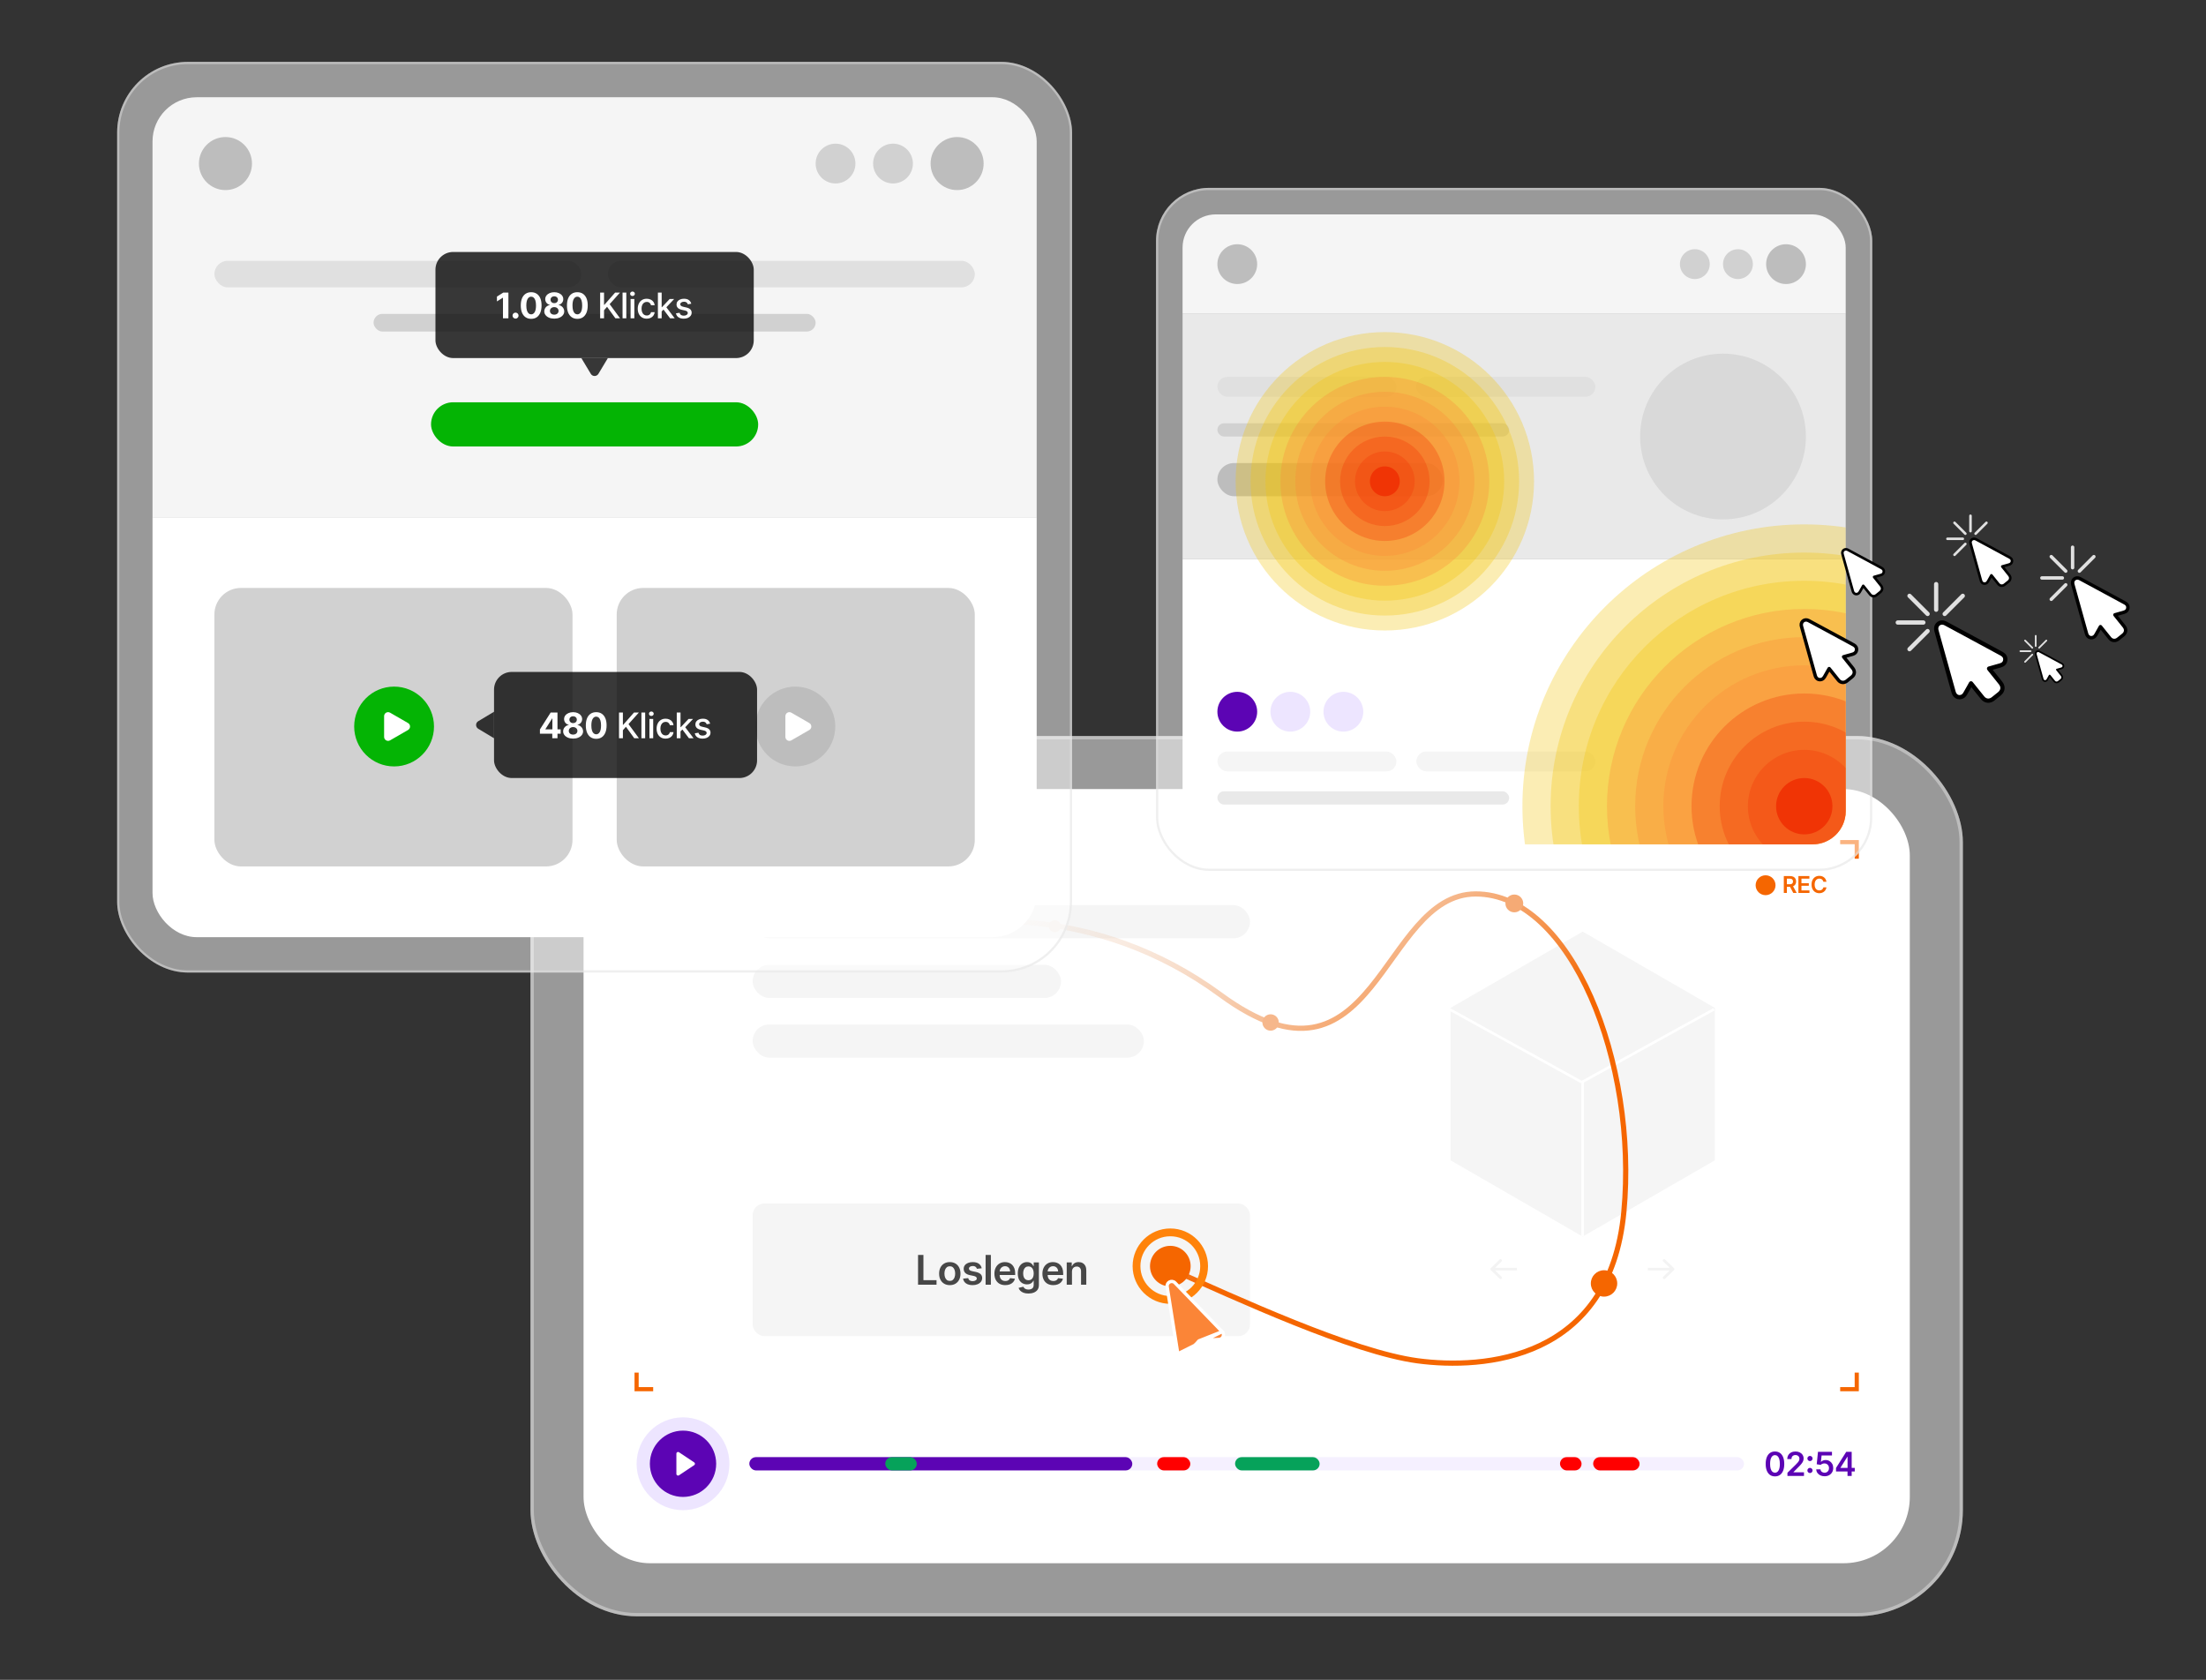 <?xml version="1.0" encoding="UTF-8"?>
<svg xmlns="http://www.w3.org/2000/svg" width="998" height="760" viewBox="0 0 998 760" fill="none">
  <rect x="0" y="0" width="998" height="760" fill="#333333" stroke="none"/>
  <rect x="240" y="333" width="648" height="398.25" rx="48" fill="white" fill-opacity="0.5"></rect>
  <rect x="240.75" y="333.75" width="646.5" height="396.75" rx="47.25" stroke="#E0E0E0" stroke-opacity="0.5" stroke-width="1.5"></rect>
  <rect x="264" y="357" width="600" height="350.25" rx="30" fill="white"></rect>
  <path d="M288 388.5V381H295.5" stroke="#F56600" stroke-width="1.875"></path>
  <path d="M840 388.5V381H832.5" stroke="#F56600" stroke-width="1.875"></path>
  <path d="M288 621V628.5H295.5" stroke="#F56600" stroke-width="1.875"></path>
  <path d="M840 621V628.5H832.5" stroke="#F56600" stroke-width="1.875"></path>
  <path d="M309 683.25C320.598 683.25 330 673.848 330 662.25C330 650.652 320.598 641.25 309 641.25C297.402 641.25 288 650.652 288 662.25C288 673.848 297.402 683.25 309 683.25Z" fill="#EDE5FF"></path>
  <path d="M309 677.25C317.284 677.25 324 670.534 324 662.25C324 653.966 317.284 647.25 309 647.25C300.716 647.25 294 653.966 294 662.25C294 670.534 300.716 677.25 309 677.25Z" fill="#5C04B4"></path>
  <path d="M314.064 661.627C314.509 661.924 314.509 662.578 314.064 662.875L307.166 667.473C306.668 667.805 306 667.448 306 666.849V657.651C306 657.052 306.668 656.695 307.166 657.027L314.064 661.627Z" fill="white"></path>
  <rect x="339" y="659.25" width="450" height="6" rx="3" fill="#F5F0FF"></rect>
  <rect x="339" y="659.25" width="173.25" height="6" rx="3" fill="#5C04B4"></rect>
  <rect x="400.5" y="659.25" width="14.25" height="6" rx="3" fill="#06A25A"></rect>
  <rect x="523.5" y="659.25" width="15" height="6" rx="3" fill="#FF0000"></rect>
  <rect x="558.75" y="659.25" width="38.25" height="6" rx="3" fill="#06A25A"></rect>
  <rect x="705.75" y="659.25" width="9.75" height="6" rx="3" fill="#FF0000"></rect>
  <rect x="720.75" y="659.25" width="21" height="6" rx="3" fill="#FF0000"></rect>
  <path d="M803.002 667.958C802.125 667.958 801.372 667.736 800.743 667.292C800.118 666.844 799.637 666.2 799.3 665.358C798.966 664.513 798.799 663.496 798.799 662.306C798.803 661.116 798.971 660.104 799.305 659.27C799.642 658.432 800.124 657.793 800.749 657.352C801.377 656.912 802.128 656.692 803.002 656.692C803.875 656.692 804.626 656.912 805.255 657.352C805.884 657.793 806.365 658.432 806.699 659.27C807.036 660.108 807.205 661.12 807.205 662.306C807.205 663.499 807.036 664.518 806.699 665.364C806.365 666.205 805.884 666.848 805.255 667.292C804.63 667.736 803.879 667.958 803.002 667.958ZM803.002 666.29C803.684 666.29 804.222 665.955 804.616 665.284C805.013 664.609 805.212 663.616 805.212 662.306C805.212 661.44 805.122 660.712 804.941 660.122C804.76 659.533 804.504 659.089 804.174 658.79C803.843 658.489 803.453 658.338 803.002 658.338C802.324 658.338 801.787 658.675 801.393 659.35C800.999 660.021 800.8 661.006 800.797 662.306C800.793 663.176 800.88 663.908 801.058 664.501C801.239 665.094 801.494 665.541 801.825 665.843C802.155 666.141 802.547 666.29 803.002 666.29ZM808.644 667.75V666.322L812.432 662.61C812.794 662.244 813.096 661.919 813.337 661.635C813.579 661.351 813.76 661.076 813.88 660.809C814.001 660.543 814.062 660.259 814.062 659.957C814.062 659.613 813.983 659.318 813.827 659.073C813.671 658.824 813.456 658.632 813.183 658.498C812.909 658.363 812.599 658.295 812.251 658.295C811.892 658.295 811.578 658.37 811.308 658.519C811.038 658.664 810.828 658.872 810.679 659.142C810.534 659.412 810.461 659.733 810.461 660.106H808.58C808.58 659.414 808.738 658.812 809.054 658.3C809.371 657.789 809.806 657.393 810.36 657.113C810.917 656.832 811.556 656.692 812.277 656.692C813.009 656.692 813.651 656.828 814.205 657.102C814.759 657.375 815.189 657.75 815.494 658.226C815.803 658.702 815.958 659.245 815.958 659.856C815.958 660.264 815.88 660.665 815.724 661.06C815.567 661.454 815.292 661.891 814.898 662.37C814.507 662.849 813.959 663.43 813.252 664.112L811.372 666.024V666.099H816.123V667.75H808.644ZM818.84 666.44C818.517 666.44 818.24 666.326 818.009 666.099C817.778 665.868 817.664 665.591 817.668 665.268C817.664 664.948 817.778 664.675 818.009 664.447C818.24 664.22 818.517 664.107 818.84 664.107C819.152 664.107 819.424 664.22 819.655 664.447C819.889 664.675 820.008 664.948 820.012 665.268C820.008 665.484 819.951 665.681 819.841 665.859C819.735 666.037 819.593 666.179 819.415 666.285C819.241 666.388 819.049 666.44 818.84 666.44ZM818.84 661.033C818.517 661.033 818.24 660.919 818.009 660.692C817.778 660.461 817.664 660.184 817.668 659.861C817.664 659.542 817.778 659.268 818.009 659.041C818.24 658.81 818.517 658.695 818.84 658.695C819.152 658.695 819.424 658.81 819.655 659.041C819.889 659.268 820.008 659.542 820.012 659.861C820.008 660.074 819.951 660.27 819.841 660.447C819.735 660.625 819.593 660.767 819.415 660.873C819.241 660.98 819.049 661.033 818.84 661.033ZM825.444 667.899C824.734 667.899 824.098 667.766 823.537 667.5C822.976 667.23 822.53 666.86 822.2 666.392C821.873 665.923 821.699 665.387 821.678 664.783H823.596C823.631 665.23 823.825 665.596 824.176 665.88C824.528 666.161 824.95 666.301 825.444 666.301C825.831 666.301 826.175 666.212 826.477 666.035C826.779 665.857 827.017 665.61 827.191 665.294C827.365 664.978 827.45 664.618 827.447 664.213C827.45 663.801 827.363 663.435 827.186 663.116C827.008 662.796 826.765 662.546 826.456 662.365C826.147 662.18 825.792 662.088 825.391 662.088C825.064 662.084 824.743 662.145 824.427 662.269C824.11 662.393 823.86 662.556 823.675 662.759L821.891 662.466L822.461 656.841H828.789V658.492H824.096L823.782 661.385H823.846C824.048 661.147 824.334 660.95 824.704 660.793C825.073 660.634 825.478 660.554 825.918 660.554C826.579 660.554 827.168 660.71 827.686 661.022C828.205 661.331 828.613 661.757 828.912 662.301C829.21 662.844 829.359 663.466 829.359 664.165C829.359 664.886 829.192 665.529 828.858 666.093C828.528 666.654 828.068 667.097 827.479 667.42C826.893 667.739 826.215 667.899 825.444 667.899ZM830.616 665.726V664.154L835.245 656.841H836.556V659.078H835.757L832.641 664.016V664.101H839.102V665.726H830.616ZM835.821 667.75V665.246L835.842 664.543V656.841H837.706V667.75H835.821Z" fill="#5C04B4"></path>
  <rect x="340.5" y="544.5" width="225" height="60" rx="5.286" fill="#F5F5F5"></rect>
  <path d="M415.327 581.228V567.772H417.765V579.185H423.691V581.228H415.327ZM429.697 581.425C428.711 581.425 427.857 581.208 427.135 580.775C426.412 580.341 425.851 579.734 425.452 578.955C425.058 578.175 424.861 577.264 424.861 576.221C424.861 575.179 425.058 574.266 425.452 573.482C425.851 572.697 426.412 572.089 427.135 571.655C427.857 571.221 428.711 571.005 429.697 571.005C430.683 571.005 431.537 571.221 432.259 571.655C432.982 572.089 433.541 572.697 433.935 573.482C434.333 574.266 434.533 575.179 434.533 576.221C434.533 577.264 434.333 578.175 433.935 578.955C433.541 579.734 432.982 580.341 432.259 580.775C431.537 581.208 430.683 581.425 429.697 581.425ZM429.71 579.52C430.244 579.52 430.691 579.373 431.05 579.08C431.41 578.782 431.677 578.383 431.852 577.884C432.032 577.384 432.121 576.828 432.121 576.215C432.121 575.597 432.032 575.039 431.852 574.539C431.677 574.036 431.41 573.635 431.05 573.337C430.691 573.039 430.244 572.89 429.71 572.89C429.163 572.89 428.707 573.039 428.343 573.337C427.984 573.635 427.715 574.036 427.535 574.539C427.36 575.039 427.272 575.597 427.272 576.215C427.272 576.828 427.36 577.384 427.535 577.884C427.715 578.383 427.984 578.782 428.343 579.08C428.707 579.373 429.163 579.52 429.71 579.52ZM444.121 573.803L441.953 574.04C441.891 573.821 441.784 573.615 441.631 573.422C441.482 573.23 441.28 573.074 441.026 572.956C440.772 572.838 440.461 572.779 440.093 572.779C439.598 572.779 439.182 572.886 438.845 573.1C438.512 573.315 438.348 573.593 438.352 573.935C438.348 574.228 438.455 574.467 438.674 574.651C438.897 574.835 439.265 574.986 439.778 575.104L441.499 575.472C442.454 575.678 443.164 576.005 443.628 576.451C444.097 576.898 444.333 577.483 444.338 578.206C444.333 578.841 444.147 579.401 443.779 579.888C443.416 580.369 442.91 580.746 442.261 581.018C441.613 581.289 440.869 581.425 440.028 581.425C438.792 581.425 437.798 581.167 437.045 580.65C436.291 580.129 435.842 579.404 435.698 578.475L438.017 578.252C438.122 578.707 438.346 579.051 438.687 579.283C439.029 579.515 439.473 579.631 440.021 579.631C440.586 579.631 441.039 579.515 441.381 579.283C441.727 579.051 441.9 578.764 441.9 578.422C441.9 578.133 441.788 577.895 441.565 577.706C441.346 577.518 441.004 577.373 440.54 577.273L438.819 576.911C437.851 576.71 437.134 576.37 436.67 575.893C436.206 575.411 435.976 574.802 435.98 574.066C435.976 573.444 436.144 572.906 436.486 572.45C436.832 571.99 437.312 571.635 437.925 571.386C438.543 571.132 439.254 571.005 440.06 571.005C441.243 571.005 442.174 571.256 442.853 571.76C443.536 572.264 443.959 572.945 444.121 573.803ZM448.27 567.772V581.228H445.892V567.772H448.27ZM454.777 581.425C453.765 581.425 452.891 581.215 452.155 580.794C451.424 580.369 450.861 579.769 450.467 578.994C450.073 578.214 449.876 577.297 449.876 576.241C449.876 575.203 450.073 574.292 450.467 573.508C450.866 572.719 451.422 572.106 452.136 571.668C452.85 571.226 453.689 571.005 454.652 571.005C455.274 571.005 455.861 571.105 456.413 571.307C456.969 571.504 457.46 571.81 457.885 572.227C458.314 572.643 458.651 573.173 458.897 573.817C459.142 574.456 459.265 575.218 459.265 576.103V576.832H450.993V575.229H456.985C456.98 574.774 456.882 574.369 456.689 574.014C456.496 573.655 456.227 573.372 455.881 573.166C455.539 572.96 455.141 572.857 454.685 572.857C454.199 572.857 453.772 572.976 453.404 573.212C453.036 573.444 452.749 573.751 452.543 574.132C452.342 574.509 452.239 574.923 452.234 575.374V576.773C452.234 577.36 452.342 577.864 452.556 578.284C452.771 578.701 453.071 579.02 453.456 579.244C453.842 579.463 454.293 579.572 454.81 579.572C455.156 579.572 455.469 579.524 455.749 579.428C456.03 579.327 456.273 579.18 456.479 578.988C456.685 578.795 456.84 578.556 456.945 578.271L459.166 578.521C459.026 579.108 458.759 579.62 458.365 580.058C457.975 580.492 457.475 580.829 456.866 581.07C456.258 581.307 455.561 581.425 454.777 581.425ZM465.259 585.223C464.405 585.223 463.671 585.107 463.058 584.875C462.444 584.647 461.952 584.34 461.579 583.955C461.207 583.569 460.949 583.142 460.804 582.674L462.946 582.154C463.042 582.352 463.183 582.546 463.367 582.739C463.55 582.936 463.798 583.098 464.109 583.225C464.424 583.357 464.821 583.423 465.298 583.423C465.973 583.423 466.531 583.258 466.974 582.93C467.416 582.606 467.637 582.071 467.637 581.327V579.415H467.519C467.396 579.66 467.217 579.912 466.98 580.17C466.748 580.429 466.439 580.645 466.054 580.821C465.673 580.996 465.193 581.083 464.615 581.083C463.84 581.083 463.137 580.902 462.506 580.538C461.879 580.17 461.38 579.623 461.008 578.896C460.64 578.164 460.456 577.249 460.456 576.149C460.456 575.041 460.64 574.106 461.008 573.344C461.38 572.577 461.882 571.997 462.512 571.602C463.143 571.204 463.846 571.005 464.621 571.005C465.213 571.005 465.699 571.105 466.08 571.307C466.466 571.504 466.772 571.743 467 572.023C467.228 572.299 467.401 572.559 467.519 572.805H467.65V571.136H469.996V581.392C469.996 582.255 469.79 582.969 469.378 583.534C468.967 584.099 468.404 584.522 467.69 584.802C466.976 585.083 466.166 585.223 465.259 585.223ZM465.279 579.217C465.782 579.217 466.211 579.095 466.566 578.85C466.921 578.604 467.19 578.252 467.374 577.792C467.558 577.332 467.65 576.78 467.65 576.136C467.65 575.501 467.558 574.945 467.374 574.467C467.195 573.99 466.928 573.62 466.573 573.357C466.222 573.09 465.791 572.956 465.279 572.956C464.748 572.956 464.306 573.094 463.951 573.37C463.596 573.646 463.329 574.025 463.15 574.507C462.97 574.984 462.88 575.527 462.88 576.136C462.88 576.754 462.97 577.295 463.15 577.759C463.334 578.219 463.603 578.578 463.958 578.836C464.317 579.09 464.757 579.217 465.279 579.217ZM476.494 581.425C475.483 581.425 474.609 581.215 473.873 580.794C473.141 580.369 472.579 579.769 472.184 578.994C471.79 578.214 471.593 577.297 471.593 576.241C471.593 575.203 471.79 574.292 472.184 573.508C472.583 572.719 473.139 572.106 473.853 571.668C474.567 571.226 475.406 571.005 476.37 571.005C476.992 571.005 477.579 571.105 478.13 571.307C478.687 571.504 479.177 571.81 479.602 572.227C480.032 572.643 480.369 573.173 480.614 573.817C480.859 574.456 480.982 575.218 480.982 576.103V576.832H472.71V575.229H478.702C478.698 574.774 478.599 574.369 478.406 574.014C478.214 573.655 477.944 573.372 477.598 573.166C477.257 572.96 476.858 572.857 476.402 572.857C475.916 572.857 475.489 572.976 475.121 573.212C474.753 573.444 474.466 573.751 474.261 574.132C474.059 574.509 473.956 574.923 473.952 575.374V576.773C473.952 577.36 474.059 577.864 474.274 578.284C474.488 578.701 474.788 579.02 475.174 579.244C475.559 579.463 476.01 579.572 476.527 579.572C476.873 579.572 477.187 579.524 477.467 579.428C477.747 579.327 477.99 579.18 478.196 578.988C478.402 578.795 478.558 578.556 478.663 578.271L480.883 578.521C480.743 579.108 480.476 579.62 480.082 580.058C479.692 580.492 479.193 580.829 478.584 581.07C477.975 581.307 477.279 581.425 476.494 581.425ZM484.966 575.315V581.228H482.587V571.136H484.861V572.851H484.979C485.211 572.286 485.581 571.837 486.089 571.504C486.602 571.171 487.235 571.005 487.988 571.005C488.684 571.005 489.291 571.153 489.808 571.451C490.329 571.749 490.732 572.181 491.017 572.746C491.306 573.311 491.448 573.996 491.444 574.802V581.228H489.066V575.17C489.066 574.496 488.89 573.968 488.54 573.587C488.194 573.206 487.714 573.015 487.101 573.015C486.685 573.015 486.315 573.107 485.991 573.291C485.671 573.471 485.419 573.731 485.235 574.073C485.055 574.415 484.966 574.828 484.966 575.315Z" fill="#474747"></path>
  <rect x="340.5" y="409.5" width="225" height="15" rx="7.5" fill="#F5F5F5"></rect>
  <rect x="340.5" y="436.5" width="139.5" height="15" rx="7.5" fill="#F5F5F5"></rect>
  <rect x="340.5" y="463.5" width="177" height="15" rx="7.5" fill="#F5F5F5"></rect>
  <path d="M716.02 421.492L775.789 455.985V524.972L716.02 559.464L656.25 524.972V455.985L716.02 421.492Z" fill="#F5F5F5"></path>
  <path d="M715.992 489.056V559.461" stroke="white" stroke-width="1.176"></path>
  <path d="M775.444 456.606L715.688 489.573" stroke="white" stroke-width="1.176"></path>
  <path d="M655.732 456.605L715.488 489.572" stroke="white" stroke-width="1.176"></path>
  <path d="M757.317 574.617C757.561 574.378 757.561 573.991 757.317 573.752L753.326 569.863C753.081 569.625 752.684 569.625 752.439 569.863C752.194 570.102 752.194 570.489 752.439 570.727L755.985 574.184L752.439 577.641C752.194 577.88 752.194 578.267 752.439 578.505C752.684 578.744 753.081 578.744 753.326 578.505L757.317 574.617ZM745.5 574.796H756.873V573.573H745.5V574.796Z" fill="#F3F3F3"></path>
  <path d="M674.433 574.617C674.189 574.378 674.189 573.991 674.433 573.752L678.424 569.863C678.669 569.625 679.066 569.625 679.311 569.863C679.556 570.102 679.556 570.489 679.311 570.727L675.765 574.184L679.311 577.641C679.556 577.88 679.556 578.267 679.311 578.505C679.066 578.744 678.669 578.744 678.424 578.505L674.433 574.617ZM686.25 574.796H674.877V573.573H686.25V574.796Z" fill="#F3F3F3"></path>
  <path d="M410.873 422.658C434.409 414.495 495.607 408.541 552.095 450.025C622.707 501.881 624.389 404.443 667.62 404.443C710.852 404.443 740.987 480.909 734.638 548.293C728.289 615.676 670.992 619.596 641.441 615.676C611.89 611.755 559.3 587.347 529.039 573.903" stroke="url(#paint0_linear_407_16119)" stroke-width="2.351" stroke-linecap="round"></path>
  <path d="M529.456 582.026C534.532 582.026 538.647 577.913 538.647 572.839C538.647 567.766 534.532 563.652 529.456 563.652C524.38 563.652 520.265 567.766 520.265 572.839C520.265 577.913 524.38 582.026 529.456 582.026Z" fill="#F56600"></path>
  <path d="M544.748 572.841C544.748 581.282 537.901 588.126 529.456 588.126C521.011 588.126 514.164 581.282 514.164 572.841C514.164 564.4 521.011 557.557 529.456 557.557C537.901 557.557 544.748 564.4 544.748 572.841Z" stroke="#FF830A" stroke-width="3.527"></path>
  <path d="M725.667 586.63C728.966 586.63 731.64 583.957 731.64 580.66C731.64 577.363 728.966 574.689 725.667 574.689C722.369 574.689 719.694 577.363 719.694 580.66C719.694 583.957 722.369 586.63 725.667 586.63Z" fill="#F56600"></path>
  <path d="M542.73 606.519L542.728 606.519C542.573 606.528 542.428 606.6 542.325 606.719L536.473 613.525L536.473 613.525L535.904 613.036L542.73 606.519ZM542.73 606.519L551.547 605.985C553.311 605.878 554.15 603.751 552.915 602.475L542.73 606.519ZM532.844 612.499L532.844 612.5L552.915 602.474L531.576 580.389C531.576 580.389 531.576 580.389 531.576 580.389C530.17 578.934 527.708 580.143 528.027 582.153C528.027 582.153 528.027 582.153 528.027 582.153L532.844 612.499Z" fill="#FB8537" stroke="white" stroke-width="1.5"></path>
  <path d="M477.212 421.772C478.722 421.772 479.946 420.548 479.946 419.039C479.946 417.53 478.722 416.306 477.212 416.306C475.702 416.306 474.478 417.53 474.478 419.039C474.478 420.548 475.702 421.772 477.212 421.772Z" fill="#F3EDE8"></path>
  <path d="M574.824 466.303C576.872 466.303 578.532 464.643 578.532 462.596C578.532 460.549 576.872 458.889 574.824 458.889C572.776 458.889 571.115 460.549 571.115 462.596C571.115 464.643 572.776 466.303 574.824 466.303Z" fill="#F6B78B"></path>
  <path d="M685.083 412.762C687.308 412.762 689.112 410.958 689.112 408.734C689.112 406.509 687.308 404.706 685.083 404.706C682.857 404.706 681.053 406.509 681.053 408.734C681.053 410.958 682.857 412.762 685.083 412.762Z" fill="#F5AA75"></path>
  <path d="M798.75 405C801.235 405 803.25 402.985 803.25 400.5C803.25 398.015 801.235 396 798.75 396C796.265 396 794.25 398.015 794.25 400.5C794.25 402.985 796.265 405 798.75 405Z" fill="#F56600"></path>
  <path d="M807.003 404V396.364H809.867C810.453 396.364 810.946 396.466 811.343 396.669C811.744 396.873 812.046 397.159 812.249 397.527C812.456 397.892 812.559 398.319 812.559 398.806C812.559 399.296 812.455 399.721 812.246 400.081C812.039 400.439 811.735 400.716 811.332 400.913C810.93 401.107 810.435 401.203 809.848 401.203H807.809V400.055H809.662C810.005 400.055 810.286 400.008 810.504 399.913C810.723 399.816 810.885 399.676 810.989 399.492C811.096 399.306 811.15 399.077 811.15 398.806C811.15 398.535 811.096 398.304 810.989 398.112C810.882 397.919 810.719 397.772 810.501 397.672C810.282 397.57 810 397.52 809.654 397.52H808.387V404H807.003ZM810.948 400.54L812.839 404H811.295L809.438 400.54H810.948ZM813.601 404V396.364H818.568V397.523H814.985V399.596H818.311V400.756H814.985V402.84H818.598V404H813.601ZM826.285 398.94H824.89C824.85 398.711 824.777 398.509 824.67 398.332C824.563 398.153 824.43 398.002 824.271 397.877C824.112 397.753 823.931 397.66 823.727 397.598C823.525 397.533 823.308 397.501 823.074 397.501C822.659 397.501 822.291 397.605 821.971 397.814C821.65 398.02 821.399 398.324 821.217 398.724C821.036 399.122 820.945 399.608 820.945 400.182C820.945 400.766 821.036 401.258 821.217 401.658C821.401 402.056 821.652 402.357 821.971 402.561C822.291 402.762 822.658 402.863 823.07 402.863C823.299 402.863 823.513 402.833 823.712 402.773C823.913 402.711 824.093 402.62 824.252 402.501C824.414 402.382 824.55 402.235 824.659 402.061C824.771 401.887 824.848 401.688 824.89 401.464L826.285 401.472C826.232 401.835 826.119 402.175 825.945 402.494C825.774 402.812 825.549 403.093 825.27 403.336C824.992 403.577 824.666 403.766 824.294 403.903C823.921 404.037 823.507 404.104 823.052 404.104C822.381 404.104 821.782 403.949 821.255 403.638C820.728 403.328 820.313 402.879 820.009 402.292C819.706 401.706 819.554 401.002 819.554 400.182C819.554 399.359 819.707 398.656 820.013 398.071C820.319 397.485 820.735 397.036 821.262 396.725C821.789 396.415 822.386 396.259 823.052 396.259C823.477 396.259 823.872 396.319 824.238 396.438C824.603 396.558 824.929 396.733 825.214 396.964C825.5 397.193 825.735 397.474 825.919 397.807C826.106 398.137 826.227 398.515 826.285 398.94Z" fill="#F56600"></path>
  <rect x="523" y="85" width="324" height="309" rx="24" fill="white" fill-opacity="0.5"></rect>
  <rect x="523.5" y="85.5" width="323" height="308" rx="23.5" stroke="#E0E0E0" stroke-opacity="0.5"></rect>
  <g clip-path="url(#clip0_407_16119)">
    <g clip-path="url(#clip1_407_16119)">
      <rect width="300" height="45" transform="translate(535 97)" fill="#F5F5F5"></rect>
      <path d="M559.75 128.5C564.721 128.5 568.75 124.471 568.75 119.5C568.75 114.529 564.721 110.5 559.75 110.5C554.779 110.5 550.75 114.529 550.75 119.5C550.75 124.471 554.779 128.5 559.75 128.5Z" fill="#BDBDBD"></path>
      <path d="M766.75 126.25C770.478 126.25 773.5 123.228 773.5 119.5C773.5 115.772 770.478 112.75 766.75 112.75C763.022 112.75 760 115.772 760 119.5C760 123.228 763.022 126.25 766.75 126.25Z" fill="#D1D1D1"></path>
      <path d="M786.25 126.25C789.978 126.25 793 123.228 793 119.5C793 115.772 789.978 112.75 786.25 112.75C782.522 112.75 779.5 115.772 779.5 119.5C779.5 123.228 782.522 126.25 786.25 126.25Z" fill="#D1D1D1"></path>
      <path d="M808 128.5C812.971 128.5 817 124.471 817 119.5C817 114.529 812.971 110.5 808 110.5C803.029 110.5 799 114.529 799 119.5C799 124.471 803.029 128.5 808 128.5Z" fill="#BDBDBD"></path>
      <rect width="300" height="111" transform="translate(535 142)" fill="#E9E9E9"></rect>
      <circle cx="779.5" cy="197.5" r="37.5" fill="#D9D9D9"></circle>
      <rect x="550.75" y="170.5" width="81" height="9" rx="4.5" fill="#E0E0E0"></rect>
      <rect x="640.75" y="170.5" width="81" height="9" rx="4.5" fill="#E0E0E0"></rect>
      <rect x="550.75" y="191.5" width="132" height="6" rx="3" fill="#D1D1D1"></rect>
      <rect x="550.75" y="209.5" width="102" height="15" rx="7.5" fill="#BDBDBD"></rect>
      <rect width="300" height="129" transform="translate(535 253)" fill="white"></rect>
      <circle cx="559.75" cy="322" r="9" fill="#5C04B4"></circle>
      <circle cx="583.75" cy="322" r="9" fill="#EDE5FF"></circle>
      <circle cx="607.75" cy="322" r="9" fill="#EDE5FF"></circle>
      <rect x="550.75" y="340" width="81" height="9" rx="4.5" fill="#F5F5F5"></rect>
      <rect x="640.75" y="340" width="81" height="9" rx="4.5" fill="#F5F5F5"></rect>
      <rect x="550.75" y="358" width="132" height="6" rx="3" fill="#E9E9E9"></rect>
    </g>
    <ellipse opacity="0.3" cx="626.5" cy="217.75" rx="67.5" ry="67.5" fill="#F0C105"></ellipse>
    <ellipse opacity="0.3" cx="626.5" cy="217.75" rx="60.75" ry="60.75" fill="#F0C105"></ellipse>
    <ellipse opacity="0.3" cx="626.5" cy="217.75" rx="54" ry="54" fill="#F0C105"></ellipse>
    <ellipse opacity="0.3" cx="626.5" cy="217.75" rx="47.25" ry="47.25" fill="#FB8537"></ellipse>
    <circle opacity="0.3" cx="626.5" cy="217.75" r="40.5" fill="#FB8537"></circle>
    <ellipse opacity="0.3" cx="626.5" cy="217.75" rx="33.75" ry="33.75" fill="#FB8537"></ellipse>
    <ellipse opacity="0.3" cx="626.5" cy="217.75" rx="27" ry="27" fill="#F03405"></ellipse>
    <circle opacity="0.3" cx="626.5" cy="217.75" r="20.25" fill="#F03405"></circle>
    <ellipse opacity="0.3" cx="626.5" cy="217.75" rx="13.5" ry="13.5" fill="#F03405"></ellipse>
    <ellipse cx="626.5" cy="217.75" rx="6.75" ry="6.75" fill="#F03405"></ellipse>
    <ellipse opacity="0.3" cx="816.25" cy="364.75" rx="127.5" ry="127.5" fill="#F0C105"></ellipse>
    <ellipse opacity="0.3" cx="816.25" cy="364.75" rx="114.75" ry="114.75" fill="#F0C105"></ellipse>
    <ellipse opacity="0.3" cx="816.25" cy="364.75" rx="102" ry="102" fill="#F0C105"></ellipse>
    <circle opacity="0.3" cx="816.25" cy="364.75" r="89.25" fill="#FB8537"></circle>
    <circle opacity="0.3" cx="816.25" cy="364.75" r="76.5" fill="#FB8537"></circle>
    <ellipse opacity="0.3" cx="816.25" cy="364.75" rx="63.75" ry="63.75" fill="#FB8537"></ellipse>
    <ellipse opacity="0.3" cx="816.25" cy="364.75" rx="51" ry="51" fill="#F03405"></ellipse>
    <circle opacity="0.3" cx="816.25" cy="364.75" r="38.25" fill="#F03405"></circle>
    <ellipse opacity="0.3" cx="816.25" cy="364.75" rx="25.5" ry="25.5" fill="#F03405"></ellipse>
    <ellipse cx="816.25" cy="364.75" rx="12.75" ry="12.75" fill="#F03405"></ellipse>
  </g>
  <rect x="53" y="28" width="432" height="412" rx="32" fill="white" fill-opacity="0.5"></rect>
  <rect x="53.5" y="28.5" width="431" height="411" rx="31.5" stroke="#E0E0E0" stroke-opacity="0.5"></rect>
  <g clip-path="url(#clip2_407_16119)">
    <rect width="400" height="190" transform="translate(69 44)" fill="#F5F5F5"></rect>
    <path d="M102 86C108.627 86 114 80.627 114 74C114 67.373 108.627 62 102 62C95.373 62 90 67.373 90 74C90 80.627 95.373 86 102 86Z" fill="#BDBDBD"></path>
    <path d="M378 83C382.971 83 387 78.971 387 74C387 69.029 382.971 65 378 65C373.029 65 369 69.029 369 74C369 78.971 373.029 83 378 83Z" fill="#D1D1D1"></path>
    <path d="M404 83C408.971 83 413 78.971 413 74C413 69.029 408.971 65 404 65C399.029 65 395 69.029 395 74C395 78.971 399.029 83 404 83Z" fill="#D1D1D1"></path>
    <path d="M433 86C439.627 86 445 80.627 445 74C445 67.373 439.627 62 433 62C426.373 62 421 67.373 421 74C421 80.627 426.373 86 433 86Z" fill="#BDBDBD"></path>
    <rect x="97" y="118" width="166" height="12" rx="6" fill="#E0E0E0"></rect>
    <rect x="275" y="118" width="166" height="12" rx="6" fill="#E0E0E0"></rect>
    <rect x="169" y="142" width="200" height="8" rx="4" fill="#D1D1D1"></rect>
    <rect x="195" y="182" width="148" height="20" rx="10" fill="#04B404"></rect>
    <rect x="197" y="114" width="144" height="48" rx="8" fill="#080808" fill-opacity="0.8"></rect>
    <path d="M230.006 132.364V144H227.545V134.699H227.477L224.812 136.369V134.188L227.693 132.364H230.006ZM233.232 144.148C232.857 144.148 232.535 144.015 232.266 143.75C232.001 143.481 231.868 143.159 231.868 142.784C231.868 142.413 232.001 142.095 232.266 141.83C232.535 141.564 232.857 141.432 233.232 141.432C233.595 141.432 233.914 141.564 234.186 141.83C234.459 142.095 234.595 142.413 234.595 142.784C234.595 143.034 234.531 143.263 234.402 143.472C234.277 143.676 234.112 143.841 233.908 143.966C233.703 144.087 233.478 144.148 233.232 144.148ZM240.302 144.256C239.324 144.252 238.483 144.011 237.779 143.534C237.078 143.057 236.538 142.366 236.16 141.46C235.785 140.555 235.599 139.466 235.603 138.193C235.603 136.924 235.79 135.843 236.165 134.949C236.544 134.055 237.084 133.375 237.785 132.909C238.489 132.439 239.328 132.205 240.302 132.205C241.275 132.205 242.112 132.439 242.813 132.909C243.518 133.379 244.059 134.061 244.438 134.955C244.817 135.845 245.004 136.924 245.001 138.193C245.001 139.47 244.811 140.561 244.432 141.466C244.057 142.371 243.519 143.062 242.819 143.54C242.118 144.017 241.279 144.256 240.302 144.256ZM240.302 142.216C240.968 142.216 241.501 141.881 241.898 141.21C242.296 140.54 242.493 139.534 242.489 138.193C242.489 137.311 242.398 136.576 242.216 135.989C242.038 135.402 241.785 134.96 241.455 134.665C241.129 134.369 240.745 134.222 240.302 134.222C239.639 134.222 239.108 134.553 238.711 135.216C238.313 135.879 238.112 136.871 238.108 138.193C238.108 139.087 238.198 139.833 238.376 140.432C238.557 141.027 238.813 141.473 239.143 141.773C239.472 142.068 239.858 142.216 240.302 142.216ZM250.744 144.159C249.869 144.159 249.09 144.017 248.408 143.733C247.73 143.445 247.198 143.053 246.812 142.557C246.426 142.061 246.232 141.498 246.232 140.869C246.232 140.384 246.342 139.939 246.562 139.534C246.785 139.125 247.088 138.786 247.471 138.517C247.854 138.244 248.282 138.07 248.755 137.994V137.915C248.134 137.79 247.63 137.489 247.244 137.011C246.857 136.53 246.664 135.972 246.664 135.335C246.664 134.733 246.84 134.197 247.193 133.727C247.545 133.254 248.028 132.883 248.641 132.614C249.259 132.341 249.96 132.205 250.744 132.205C251.528 132.205 252.227 132.341 252.84 132.614C253.458 132.886 253.943 133.259 254.295 133.733C254.647 134.203 254.825 134.737 254.829 135.335C254.825 135.975 254.628 136.534 254.238 137.011C253.848 137.489 253.348 137.79 252.738 137.915V137.994C253.204 138.07 253.626 138.244 254.005 138.517C254.388 138.786 254.691 139.125 254.914 139.534C255.141 139.939 255.257 140.384 255.261 140.869C255.257 141.498 255.062 142.061 254.676 142.557C254.289 143.053 253.755 143.445 253.073 143.733C252.395 144.017 251.619 144.159 250.744 144.159ZM250.744 142.352C251.134 142.352 251.475 142.282 251.766 142.142C252.058 141.998 252.285 141.801 252.448 141.551C252.615 141.297 252.698 141.006 252.698 140.676C252.698 140.339 252.613 140.042 252.443 139.784C252.272 139.523 252.041 139.318 251.749 139.17C251.458 139.019 251.123 138.943 250.744 138.943C250.369 138.943 250.033 139.019 249.738 139.17C249.443 139.318 249.21 139.523 249.039 139.784C248.873 140.042 248.789 140.339 248.789 140.676C248.789 141.006 248.871 141.297 249.033 141.551C249.196 141.801 249.426 141.998 249.721 142.142C250.016 142.282 250.357 142.352 250.744 142.352ZM250.744 137.153C251.069 137.153 251.359 137.087 251.613 136.955C251.867 136.822 252.066 136.638 252.21 136.403C252.354 136.169 252.426 135.898 252.426 135.591C252.426 135.288 252.354 135.023 252.21 134.795C252.066 134.564 251.869 134.384 251.619 134.256C251.369 134.123 251.077 134.057 250.744 134.057C250.414 134.057 250.123 134.123 249.869 134.256C249.615 134.384 249.416 134.564 249.272 134.795C249.132 135.023 249.062 135.288 249.062 135.591C249.062 135.898 249.134 136.169 249.278 136.403C249.422 136.638 249.621 136.822 249.874 136.955C250.128 137.087 250.418 137.153 250.744 137.153ZM261.191 144.256C260.214 144.252 259.373 144.011 258.669 143.534C257.968 143.057 257.428 142.366 257.049 141.46C256.674 140.555 256.489 139.466 256.493 138.193C256.493 136.924 256.68 135.843 257.055 134.949C257.434 134.055 257.974 133.375 258.674 132.909C259.379 132.439 260.218 132.205 261.191 132.205C262.165 132.205 263.002 132.439 263.703 132.909C264.407 133.379 264.949 134.061 265.328 134.955C265.707 135.845 265.894 136.924 265.89 138.193C265.89 139.47 265.701 140.561 265.322 141.466C264.947 142.371 264.409 143.062 263.708 143.54C263.008 144.017 262.169 144.256 261.191 144.256ZM261.191 142.216C261.858 142.216 262.39 141.881 262.788 141.21C263.186 140.54 263.383 139.534 263.379 138.193C263.379 137.311 263.288 136.576 263.106 135.989C262.928 135.402 262.674 134.96 262.345 134.665C262.019 134.369 261.635 134.222 261.191 134.222C260.529 134.222 259.998 134.553 259.601 135.216C259.203 135.879 259.002 136.871 258.998 138.193C258.998 139.087 259.087 139.833 259.265 140.432C259.447 141.027 259.703 141.473 260.032 141.773C260.362 142.068 260.748 142.216 261.191 142.216ZM271.51 144V132.364H273.266V137.92H273.408L278.289 132.364H280.499L275.806 137.602L280.516 144H278.402L274.641 138.801L273.266 140.381V144H271.51ZM283.346 132.364V144H281.647V132.364H283.346ZM285.279 144V135.273H286.978V144H285.279ZM286.137 133.926C285.842 133.926 285.588 133.828 285.376 133.631C285.167 133.43 285.063 133.191 285.063 132.915C285.063 132.634 285.167 132.396 285.376 132.199C285.588 131.998 285.842 131.898 286.137 131.898C286.433 131.898 286.684 131.998 286.893 132.199C287.105 132.396 287.211 132.634 287.211 132.915C287.211 133.191 287.105 133.43 286.893 133.631C286.684 133.828 286.433 133.926 286.137 133.926ZM292.588 144.176C291.743 144.176 291.016 143.985 290.406 143.602C289.8 143.216 289.334 142.684 289.008 142.006C288.682 141.328 288.52 140.551 288.52 139.676C288.52 138.79 288.686 138.008 289.02 137.33C289.353 136.648 289.823 136.116 290.429 135.733C291.035 135.35 291.749 135.159 292.571 135.159C293.234 135.159 293.824 135.282 294.343 135.528C294.862 135.771 295.281 136.112 295.599 136.551C295.921 136.991 296.112 137.504 296.173 138.091H294.52C294.429 137.682 294.22 137.33 293.895 137.034C293.573 136.739 293.141 136.591 292.599 136.591C292.126 136.591 291.711 136.716 291.355 136.966C291.002 137.212 290.728 137.564 290.531 138.023C290.334 138.477 290.235 139.015 290.235 139.636C290.235 140.273 290.332 140.822 290.525 141.284C290.718 141.746 290.991 142.104 291.343 142.358C291.699 142.612 292.118 142.739 292.599 142.739C292.921 142.739 293.213 142.68 293.474 142.562C293.739 142.441 293.961 142.269 294.139 142.045C294.321 141.822 294.448 141.553 294.52 141.239H296.173C296.112 141.803 295.929 142.307 295.622 142.75C295.315 143.193 294.904 143.542 294.389 143.795C293.877 144.049 293.277 144.176 292.588 144.176ZM299.2 141.04L299.189 138.966H299.484L302.962 135.273H304.996L301.03 139.477H300.763L299.2 141.04ZM297.638 144V132.364H299.337V144H297.638ZM303.149 144L300.024 139.852L301.194 138.665L305.234 144H303.149ZM312.732 137.403L311.192 137.676C311.128 137.479 311.025 137.292 310.885 137.114C310.749 136.936 310.563 136.79 310.328 136.676C310.093 136.562 309.8 136.506 309.448 136.506C308.967 136.506 308.565 136.614 308.243 136.83C307.921 137.042 307.76 137.316 307.76 137.653C307.76 137.945 307.868 138.18 308.084 138.358C308.3 138.536 308.648 138.682 309.129 138.795L310.516 139.114C311.319 139.299 311.917 139.585 312.311 139.972C312.705 140.358 312.902 140.86 312.902 141.477C312.902 142 312.751 142.466 312.448 142.875C312.148 143.28 311.73 143.598 311.192 143.83C310.658 144.061 310.039 144.176 309.334 144.176C308.357 144.176 307.559 143.968 306.942 143.551C306.324 143.131 305.946 142.534 305.806 141.761L307.448 141.511C307.55 141.939 307.76 142.263 308.078 142.483C308.396 142.699 308.811 142.807 309.323 142.807C309.879 142.807 310.324 142.691 310.658 142.46C310.991 142.225 311.158 141.939 311.158 141.602C311.158 141.33 311.056 141.1 310.851 140.915C310.65 140.729 310.342 140.589 309.925 140.494L308.448 140.17C307.633 139.985 307.031 139.689 306.641 139.284C306.254 138.879 306.061 138.366 306.061 137.744C306.061 137.229 306.205 136.778 306.493 136.392C306.781 136.006 307.179 135.705 307.686 135.489C308.194 135.269 308.775 135.159 309.431 135.159C310.374 135.159 311.116 135.364 311.658 135.773C312.199 136.178 312.557 136.722 312.732 137.403Z" fill="white"></path>
    <path d="M270.715 169.142C269.938 170.436 268.062 170.436 267.285 169.142L263 162L275 162L270.715 169.142Z" fill="#080808" fill-opacity="0.8"></path>
    <rect width="400" height="190" transform="translate(69 234)" fill="white"></rect>
    <rect x="97" y="266" width="162" height="126" rx="12" fill="#D1D1D1"></rect>
    <path d="M178.287 346.75C188.259 346.75 196.343 338.666 196.343 328.694C196.343 318.722 188.259 310.639 178.287 310.639C168.315 310.639 160.231 318.722 160.231 328.694C160.231 338.666 168.315 346.75 178.287 346.75Z" fill="#04B404"></path>
    <path d="M184.606 327.13C185.809 327.825 185.809 329.563 184.606 330.258L176.481 334.949C175.277 335.643 173.772 334.775 173.772 333.385V324.003C173.772 322.613 175.277 321.745 176.481 322.439L184.606 327.13Z" fill="white"></path>
    <rect x="279" y="266" width="162" height="126" rx="12" fill="#D1D1D1"></rect>
    <path d="M359.824 346.75C369.796 346.75 377.88 338.666 377.88 328.694C377.88 318.722 369.796 310.639 359.824 310.639C349.852 310.639 341.769 318.722 341.769 328.694C341.769 338.666 349.852 346.75 359.824 346.75Z" fill="#BDBDBD"></path>
    <path d="M366.142 327.13C367.346 327.825 367.346 329.563 366.142 330.258L358.017 334.949C356.814 335.643 355.309 334.775 355.309 333.385V324.003C355.309 322.613 356.814 321.745 358.017 322.439L366.142 327.13Z" fill="white"></path>
    <path d="M216.358 326.285C215.064 327.062 215.064 328.938 216.358 329.715L223.5 334L223.5 322L216.358 326.285Z" fill="#080808" fill-opacity="0.8"></path>
    <rect x="223.5" y="304" width="119" height="48" rx="8" fill="#080808" fill-opacity="0.8"></rect>
    <path d="M244.267 331.955V330.017L249.125 322.364H250.795V325.045H249.807L246.744 329.892V329.983H253.648V331.955H244.267ZM249.852 334V331.364L249.898 330.506V322.364H252.205V334H249.852ZM259.276 334.159C258.401 334.159 257.622 334.017 256.941 333.733C256.263 333.445 255.73 333.053 255.344 332.557C254.958 332.061 254.764 331.498 254.764 330.869C254.764 330.384 254.874 329.939 255.094 329.534C255.318 329.125 255.621 328.786 256.003 328.517C256.386 328.244 256.814 328.07 257.287 327.994V327.915C256.666 327.79 256.162 327.489 255.776 327.011C255.389 326.53 255.196 325.972 255.196 325.335C255.196 324.733 255.372 324.197 255.725 323.727C256.077 323.254 256.56 322.883 257.174 322.614C257.791 322.341 258.492 322.205 259.276 322.205C260.06 322.205 260.759 322.341 261.372 322.614C261.99 322.886 262.475 323.259 262.827 323.733C263.179 324.203 263.357 324.737 263.361 325.335C263.357 325.975 263.16 326.534 262.77 327.011C262.38 327.489 261.88 327.79 261.27 327.915V327.994C261.736 328.07 262.158 328.244 262.537 328.517C262.92 328.786 263.223 329.125 263.446 329.534C263.674 329.939 263.789 330.384 263.793 330.869C263.789 331.498 263.594 332.061 263.208 332.557C262.821 333.053 262.287 333.445 261.605 333.733C260.927 334.017 260.151 334.159 259.276 334.159ZM259.276 332.352C259.666 332.352 260.007 332.282 260.299 332.142C260.59 331.998 260.818 331.801 260.98 331.551C261.147 331.297 261.23 331.006 261.23 330.676C261.23 330.339 261.145 330.042 260.975 329.784C260.804 329.523 260.573 329.318 260.282 329.17C259.99 329.019 259.655 328.943 259.276 328.943C258.901 328.943 258.566 329.019 258.27 329.17C257.975 329.318 257.742 329.523 257.571 329.784C257.405 330.042 257.321 330.339 257.321 330.676C257.321 331.006 257.403 331.297 257.566 331.551C257.728 331.801 257.958 331.998 258.253 332.142C258.549 332.282 258.889 332.352 259.276 332.352ZM259.276 327.153C259.602 327.153 259.891 327.087 260.145 326.955C260.399 326.822 260.598 326.638 260.742 326.403C260.886 326.169 260.958 325.898 260.958 325.591C260.958 325.288 260.886 325.023 260.742 324.795C260.598 324.564 260.401 324.384 260.151 324.256C259.901 324.123 259.609 324.057 259.276 324.057C258.946 324.057 258.655 324.123 258.401 324.256C258.147 324.384 257.948 324.564 257.804 324.795C257.664 325.023 257.594 325.288 257.594 325.591C257.594 325.898 257.666 326.169 257.81 326.403C257.954 326.638 258.153 326.822 258.407 326.955C258.66 327.087 258.95 327.153 259.276 327.153ZM269.724 334.256C268.746 334.252 267.905 334.011 267.201 333.534C266.5 333.057 265.96 332.366 265.582 331.46C265.207 330.555 265.021 329.466 265.025 328.193C265.025 326.924 265.212 325.843 265.587 324.949C265.966 324.055 266.506 323.375 267.207 322.909C267.911 322.439 268.75 322.205 269.724 322.205C270.697 322.205 271.534 322.439 272.235 322.909C272.939 323.379 273.481 324.061 273.86 324.955C274.239 325.845 274.426 326.924 274.422 328.193C274.422 329.47 274.233 330.561 273.854 331.466C273.479 332.371 272.941 333.062 272.241 333.54C271.54 334.017 270.701 334.256 269.724 334.256ZM269.724 332.216C270.39 332.216 270.922 331.881 271.32 331.21C271.718 330.54 271.915 329.534 271.911 328.193C271.911 327.311 271.82 326.576 271.638 325.989C271.46 325.402 271.207 324.96 270.877 324.665C270.551 324.369 270.167 324.222 269.724 324.222C269.061 324.222 268.53 324.553 268.133 325.216C267.735 325.879 267.534 326.871 267.53 328.193C267.53 329.087 267.619 329.833 267.797 330.432C267.979 331.027 268.235 331.473 268.564 331.773C268.894 332.068 269.28 332.216 269.724 332.216ZM280.042 334V322.364H281.798V327.92H281.94L286.821 322.364H289.031L284.338 327.602L289.048 334H286.934L283.173 328.801L281.798 330.381V334H280.042ZM291.878 322.364V334H290.179V322.364H291.878ZM293.811 334V325.273H295.51V334H293.811ZM294.669 323.926C294.374 323.926 294.12 323.828 293.908 323.631C293.7 323.43 293.595 323.191 293.595 322.915C293.595 322.634 293.7 322.396 293.908 322.199C294.12 321.998 294.374 321.898 294.669 321.898C294.965 321.898 295.217 321.998 295.425 322.199C295.637 322.396 295.743 322.634 295.743 322.915C295.743 323.191 295.637 323.43 295.425 323.631C295.217 323.828 294.965 323.926 294.669 323.926ZM301.12 334.176C300.275 334.176 299.548 333.985 298.938 333.602C298.332 333.216 297.866 332.684 297.54 332.006C297.215 331.328 297.052 330.551 297.052 329.676C297.052 328.79 297.218 328.008 297.552 327.33C297.885 326.648 298.355 326.116 298.961 325.733C299.567 325.35 300.281 325.159 301.103 325.159C301.766 325.159 302.357 325.282 302.875 325.528C303.394 325.771 303.813 326.112 304.131 326.551C304.453 326.991 304.644 327.504 304.705 328.091H303.052C302.961 327.682 302.752 327.33 302.427 327.034C302.105 326.739 301.673 326.591 301.131 326.591C300.658 326.591 300.243 326.716 299.887 326.966C299.535 327.212 299.26 327.564 299.063 328.023C298.866 328.477 298.768 329.015 298.768 329.636C298.768 330.273 298.864 330.822 299.057 331.284C299.25 331.746 299.523 332.104 299.875 332.358C300.232 332.612 300.65 332.739 301.131 332.739C301.453 332.739 301.745 332.68 302.006 332.562C302.271 332.441 302.493 332.269 302.671 332.045C302.853 331.822 302.98 331.553 303.052 331.239H304.705C304.644 331.803 304.461 332.307 304.154 332.75C303.847 333.193 303.436 333.542 302.921 333.795C302.41 334.049 301.809 334.176 301.12 334.176ZM307.732 331.04L307.721 328.966H308.016L311.494 325.273H313.528L309.562 329.477H309.295L307.732 331.04ZM306.17 334V322.364H307.869V334H306.17ZM311.681 334L308.556 329.852L309.727 328.665L313.766 334H311.681ZM321.264 327.403L319.724 327.676C319.66 327.479 319.557 327.292 319.417 327.114C319.281 326.936 319.095 326.79 318.86 326.676C318.626 326.562 318.332 326.506 317.98 326.506C317.499 326.506 317.097 326.614 316.775 326.83C316.453 327.042 316.292 327.316 316.292 327.653C316.292 327.945 316.4 328.18 316.616 328.358C316.832 328.536 317.18 328.682 317.662 328.795L319.048 329.114C319.851 329.299 320.449 329.585 320.843 329.972C321.237 330.358 321.434 330.86 321.434 331.477C321.434 332 321.283 332.466 320.98 332.875C320.68 333.28 320.262 333.598 319.724 333.83C319.19 334.061 318.571 334.176 317.866 334.176C316.889 334.176 316.091 333.968 315.474 333.551C314.857 333.131 314.478 332.534 314.338 331.761L315.98 331.511C316.082 331.939 316.292 332.263 316.61 332.483C316.929 332.699 317.343 332.807 317.855 332.807C318.412 332.807 318.857 332.691 319.19 332.46C319.523 332.225 319.69 331.939 319.69 331.602C319.69 331.33 319.588 331.1 319.383 330.915C319.182 330.729 318.874 330.589 318.457 330.494L316.98 330.17C316.165 329.985 315.563 329.689 315.173 329.284C314.787 328.879 314.593 328.366 314.593 327.744C314.593 327.229 314.737 326.778 315.025 326.392C315.313 326.006 315.711 325.705 316.218 325.489C316.726 325.269 317.307 325.159 317.963 325.159C318.906 325.159 319.648 325.364 320.19 325.773C320.732 326.178 321.09 326.722 321.264 327.403Z" fill="white"></path>
  </g>
  <path d="M891.685 309.172C891.685 309.172 891.927 309.459 892.044 309.604C893.679 311.643 895.302 313.69 896.949 315.719C898.171 317.223 900.127 317.42 901.644 316.217C902.607 315.454 903.564 314.682 904.522 313.911C906.181 312.572 906.389 310.667 905.053 308.996C903.464 307.009 901.87 305.025 900.279 303.04C900.147 302.873 900.021 302.702 899.859 302.489C900.148 302.408 900.361 302.348 900.575 302.288C902.072 301.863 903.573 301.456 905.063 301.011C906.242 300.659 907.038 299.907 907.185 298.645C907.335 297.382 906.732 296.48 905.67 295.851C905.553 295.781 905.431 295.719 905.311 295.654C898.349 291.889 891.388 288.124 884.427 284.36C882.953 283.563 881.494 282.74 880.001 281.98C877.993 280.959 875.796 282.358 875.93 284.555C875.956 284.976 876.078 285.397 876.192 285.807C878.364 293.612 880.543 301.417 882.719 309.222C883.095 310.572 883.457 311.926 883.856 313.27C884.391 315.07 886.042 315.888 887.662 315.176C888.316 314.887 888.737 314.367 889.096 313.764C889.989 312.269 891.685 309.172 891.685 309.172Z" fill="white" stroke="black" stroke-width="1.93" stroke-miterlimit="10" stroke-linecap="round" stroke-linejoin="round"></path>
  <path d="M875.924 275.849L875.924 264.267" stroke="#E0E0E0" stroke-width="1.93" stroke-linecap="round"></path>
  <path d="M870.133 281.64L858.552 281.64" stroke="#E0E0E0" stroke-width="1.93" stroke-linecap="round"></path>
  <path d="M872.05 277.766L863.86 269.576" stroke="#E0E0E0" stroke-width="1.93" stroke-linecap="round"></path>
  <path d="M879.769 277.766L887.958 269.576" stroke="#E0E0E0" stroke-width="1.93" stroke-linecap="round"></path>
  <path d="M872.05 285.515L863.86 293.704" stroke="#E0E0E0" stroke-width="1.93" stroke-linecap="round"></path>
  <path d="M827.507 302.492C827.507 302.492 827.7 302.722 827.794 302.838C829.101 304.469 830.4 306.107 831.717 307.73C832.695 308.933 834.26 309.091 835.473 308.128C836.244 307.518 837.01 306.9 837.776 306.283C839.103 305.212 839.269 303.688 838.201 302.351C836.93 300.762 835.654 299.174 834.382 297.587C834.276 297.453 834.175 297.316 834.045 297.146C834.277 297.081 834.448 297.033 834.618 296.985C835.816 296.645 837.017 296.319 838.209 295.964C839.152 295.682 839.789 295.08 839.907 294.07C840.026 293.06 839.544 292.339 838.694 291.835C838.601 291.78 838.504 291.73 838.407 291.678C832.838 288.666 827.269 285.654 821.7 282.643C820.521 282.005 819.354 281.346 818.159 280.739C816.553 279.922 814.795 281.041 814.903 282.799C814.924 283.136 815.021 283.472 815.112 283.8C816.85 290.045 818.593 296.288 820.334 302.532C820.635 303.612 820.924 304.696 821.243 305.77C821.671 307.211 822.992 307.865 824.288 307.295C824.811 307.064 825.148 306.648 825.435 306.166C826.149 304.97 827.507 302.492 827.507 302.492Z" fill="white" stroke="black" stroke-width="1.544" stroke-miterlimit="10" stroke-linecap="round" stroke-linejoin="round"></path>
  <path d="M950.254 283.507C950.254 283.507 950.447 283.737 950.541 283.853C951.849 285.484 953.147 287.122 954.464 288.745C955.442 289.948 957.007 290.106 958.22 289.143C958.991 288.533 959.757 287.915 960.523 287.298C961.85 286.228 962.017 284.703 960.948 283.366C959.677 281.777 958.402 280.19 957.129 278.602C957.023 278.468 956.922 278.331 956.792 278.161C957.024 278.096 957.195 278.049 957.365 278C958.563 277.661 959.764 277.334 960.956 276.979C961.899 276.697 962.536 276.095 962.654 275.086C962.773 274.076 962.291 273.354 961.441 272.85C961.348 272.795 961.251 272.745 961.154 272.693C955.585 269.681 950.016 266.669 944.447 263.658C943.268 263.02 942.101 262.361 940.907 261.754C939.3 260.937 937.542 262.056 937.65 263.814C937.671 264.151 937.768 264.487 937.859 264.816C939.597 271.06 941.34 277.303 943.081 283.547C943.382 284.627 943.671 285.711 943.99 286.785C944.418 288.226 945.739 288.881 947.035 288.31C947.558 288.079 947.895 287.663 948.183 287.181C948.896 285.985 950.254 283.507 950.254 283.507Z" fill="white" stroke="black" stroke-width="1.544" stroke-miterlimit="10" stroke-linecap="round" stroke-linejoin="round"></path>
  <path d="M937.645 256.85L937.645 247.584" stroke="#E0E0E0" stroke-width="1.544" stroke-linecap="round"></path>
  <path d="M933.013 261.482L923.747 261.482" stroke="#E0E0E0" stroke-width="1.544" stroke-linecap="round"></path>
  <path d="M934.545 258.382L927.994 251.831" stroke="#E0E0E0" stroke-width="1.544" stroke-linecap="round"></path>
  <path d="M940.72 258.382L947.272 251.831" stroke="#E0E0E0" stroke-width="1.544" stroke-linecap="round"></path>
  <path d="M934.545 264.582L927.994 271.133" stroke="#E0E0E0" stroke-width="1.544" stroke-linecap="round"></path>
  <path d="M842.937 265.035C842.937 265.035 843.082 265.207 843.152 265.294C844.133 266.517 845.106 267.746 846.095 268.963C846.828 269.865 848.002 269.984 848.912 269.262C849.489 268.804 850.064 268.34 850.638 267.878C851.634 267.075 851.759 265.931 850.957 264.929C850.004 263.737 849.047 262.546 848.093 261.355C848.013 261.255 847.938 261.153 847.841 261.025C848.014 260.976 848.142 260.941 848.27 260.904C849.168 260.65 850.069 260.405 850.963 260.138C851.67 259.927 852.148 259.476 852.237 258.718C852.326 257.961 851.965 257.42 851.327 257.042C851.257 257 851.184 256.963 851.112 256.924C846.935 254.665 842.758 252.406 838.582 250.148C837.697 249.67 836.822 249.175 835.926 248.72C834.721 248.107 833.403 248.946 833.484 250.265C833.499 250.517 833.572 250.769 833.64 251.016C834.944 255.699 836.251 260.382 837.557 265.065C837.783 265.875 838 266.687 838.239 267.493C838.56 268.574 839.55 269.065 840.522 268.637C840.915 268.464 841.167 268.152 841.383 267.79C841.918 266.893 842.937 265.035 842.937 265.035Z" fill="white" stroke="black" stroke-width="1.158" stroke-miterlimit="10" stroke-linecap="round" stroke-linejoin="round"></path>
  <path d="M927.269 305.623C927.269 305.623 927.366 305.738 927.413 305.796C928.067 306.612 928.716 307.43 929.375 308.242C929.864 308.844 930.646 308.922 931.253 308.441C931.638 308.136 932.021 307.827 932.404 307.519C933.067 306.983 933.151 306.221 932.616 305.553C931.981 304.758 931.343 303.964 930.707 303.17C930.654 303.103 930.603 303.035 930.539 302.95C930.654 302.917 930.74 302.894 930.825 302.87C931.424 302.7 932.024 302.537 932.62 302.359C933.092 302.218 933.41 301.917 933.469 301.412C933.529 300.907 933.288 300.546 932.863 300.295C932.816 300.267 932.768 300.242 932.719 300.216C929.935 298.71 927.151 297.204 924.366 295.698C923.776 295.38 923.193 295.05 922.596 294.746C921.792 294.338 920.913 294.897 920.967 295.776C920.978 295.945 921.026 296.113 921.072 296.277C921.941 299.399 922.812 302.521 923.683 305.643C923.833 306.183 923.978 306.725 924.138 307.262C924.352 307.982 925.012 308.31 925.66 308.025C925.921 307.909 926.09 307.701 926.234 307.46C926.591 306.862 927.269 305.623 927.269 305.623Z" fill="white" stroke="black" stroke-width="0.772" stroke-miterlimit="10" stroke-linecap="round" stroke-linejoin="round"></path>
  <path d="M920.965 292.294L920.965 287.661" stroke="#E0E0E0" stroke-width="0.772" stroke-linecap="round"></path>
  <path d="M918.648 294.61L914.016 294.61" stroke="#E0E0E0" stroke-width="0.772" stroke-linecap="round"></path>
  <path d="M919.415 293.06L916.139 289.784" stroke="#E0E0E0" stroke-width="0.772" stroke-linecap="round"></path>
  <path d="M922.502 293.06L925.778 289.784" stroke="#E0E0E0" stroke-width="0.772" stroke-linecap="round"></path>
  <path d="M919.415 296.16L916.139 299.436" stroke="#E0E0E0" stroke-width="0.772" stroke-linecap="round"></path>
  <path d="M900.913 260.29C900.913 260.29 901.058 260.462 901.128 260.55C902.109 261.773 903.083 263.001 904.071 264.218C904.805 265.121 905.978 265.239 906.888 264.517C907.466 264.059 908.041 263.596 908.615 263.133C909.61 262.33 909.735 261.187 908.934 260.184C907.981 258.992 907.024 257.802 906.07 256.611C905.99 256.511 905.914 256.408 905.817 256.28C905.991 256.232 906.119 256.196 906.247 256.16C907.145 255.905 908.046 255.66 908.94 255.394C909.647 255.183 910.125 254.731 910.213 253.974C910.303 253.216 909.941 252.675 909.304 252.297C909.234 252.256 909.161 252.218 909.088 252.179C904.911 249.92 900.735 247.661 896.558 245.403C895.674 244.925 894.799 244.431 893.903 243.975C892.698 243.363 891.379 244.202 891.46 245.52C891.476 245.773 891.549 246.025 891.617 246.271C892.921 250.954 894.228 255.637 895.533 260.32C895.759 261.13 895.976 261.943 896.216 262.749C896.537 263.829 897.527 264.32 898.499 263.892C898.892 263.719 899.144 263.407 899.36 263.045C899.895 262.148 900.913 260.29 900.913 260.29Z" fill="white" stroke="black" stroke-width="1.158" stroke-miterlimit="10" stroke-linecap="round" stroke-linejoin="round"></path>
  <path d="M891.457 240.297L891.457 233.348" stroke="#E0E0E0" stroke-width="1.158" stroke-linecap="round"></path>
  <path d="M887.982 243.771L881.033 243.771" stroke="#E0E0E0" stroke-width="1.158" stroke-linecap="round"></path>
  <path d="M889.132 241.446L884.218 236.533" stroke="#E0E0E0" stroke-width="1.158" stroke-linecap="round"></path>
  <path d="M893.763 241.446L898.677 236.533" stroke="#E0E0E0" stroke-width="1.158" stroke-linecap="round"></path>
  <path d="M889.132 246.096L884.218 251.009" stroke="#E0E0E0" stroke-width="1.158" stroke-linecap="round"></path>
  <defs>
    <linearGradient id="paint0_linear_407_16119" x1="546.227" y1="582.379" x2="415.569" y2="412.822" gradientUnits="userSpaceOnUse">
      <stop stop-color="#F56600"></stop>
      <stop offset="1" stop-color="#E9E9E9" stop-opacity="0"></stop>
    </linearGradient>
    <clipPath id="clip0_407_16119">
      <rect x="535" y="97" width="300" height="285" rx="15" fill="white"></rect>
    </clipPath>
    <clipPath id="clip1_407_16119">
      <rect x="535" y="97" width="300" height="285" rx="15" fill="white"></rect>
    </clipPath>
    <clipPath id="clip2_407_16119">
      <rect x="69" y="44" width="400" height="380" rx="20" fill="white"></rect>
    </clipPath>
  </defs>
</svg>
